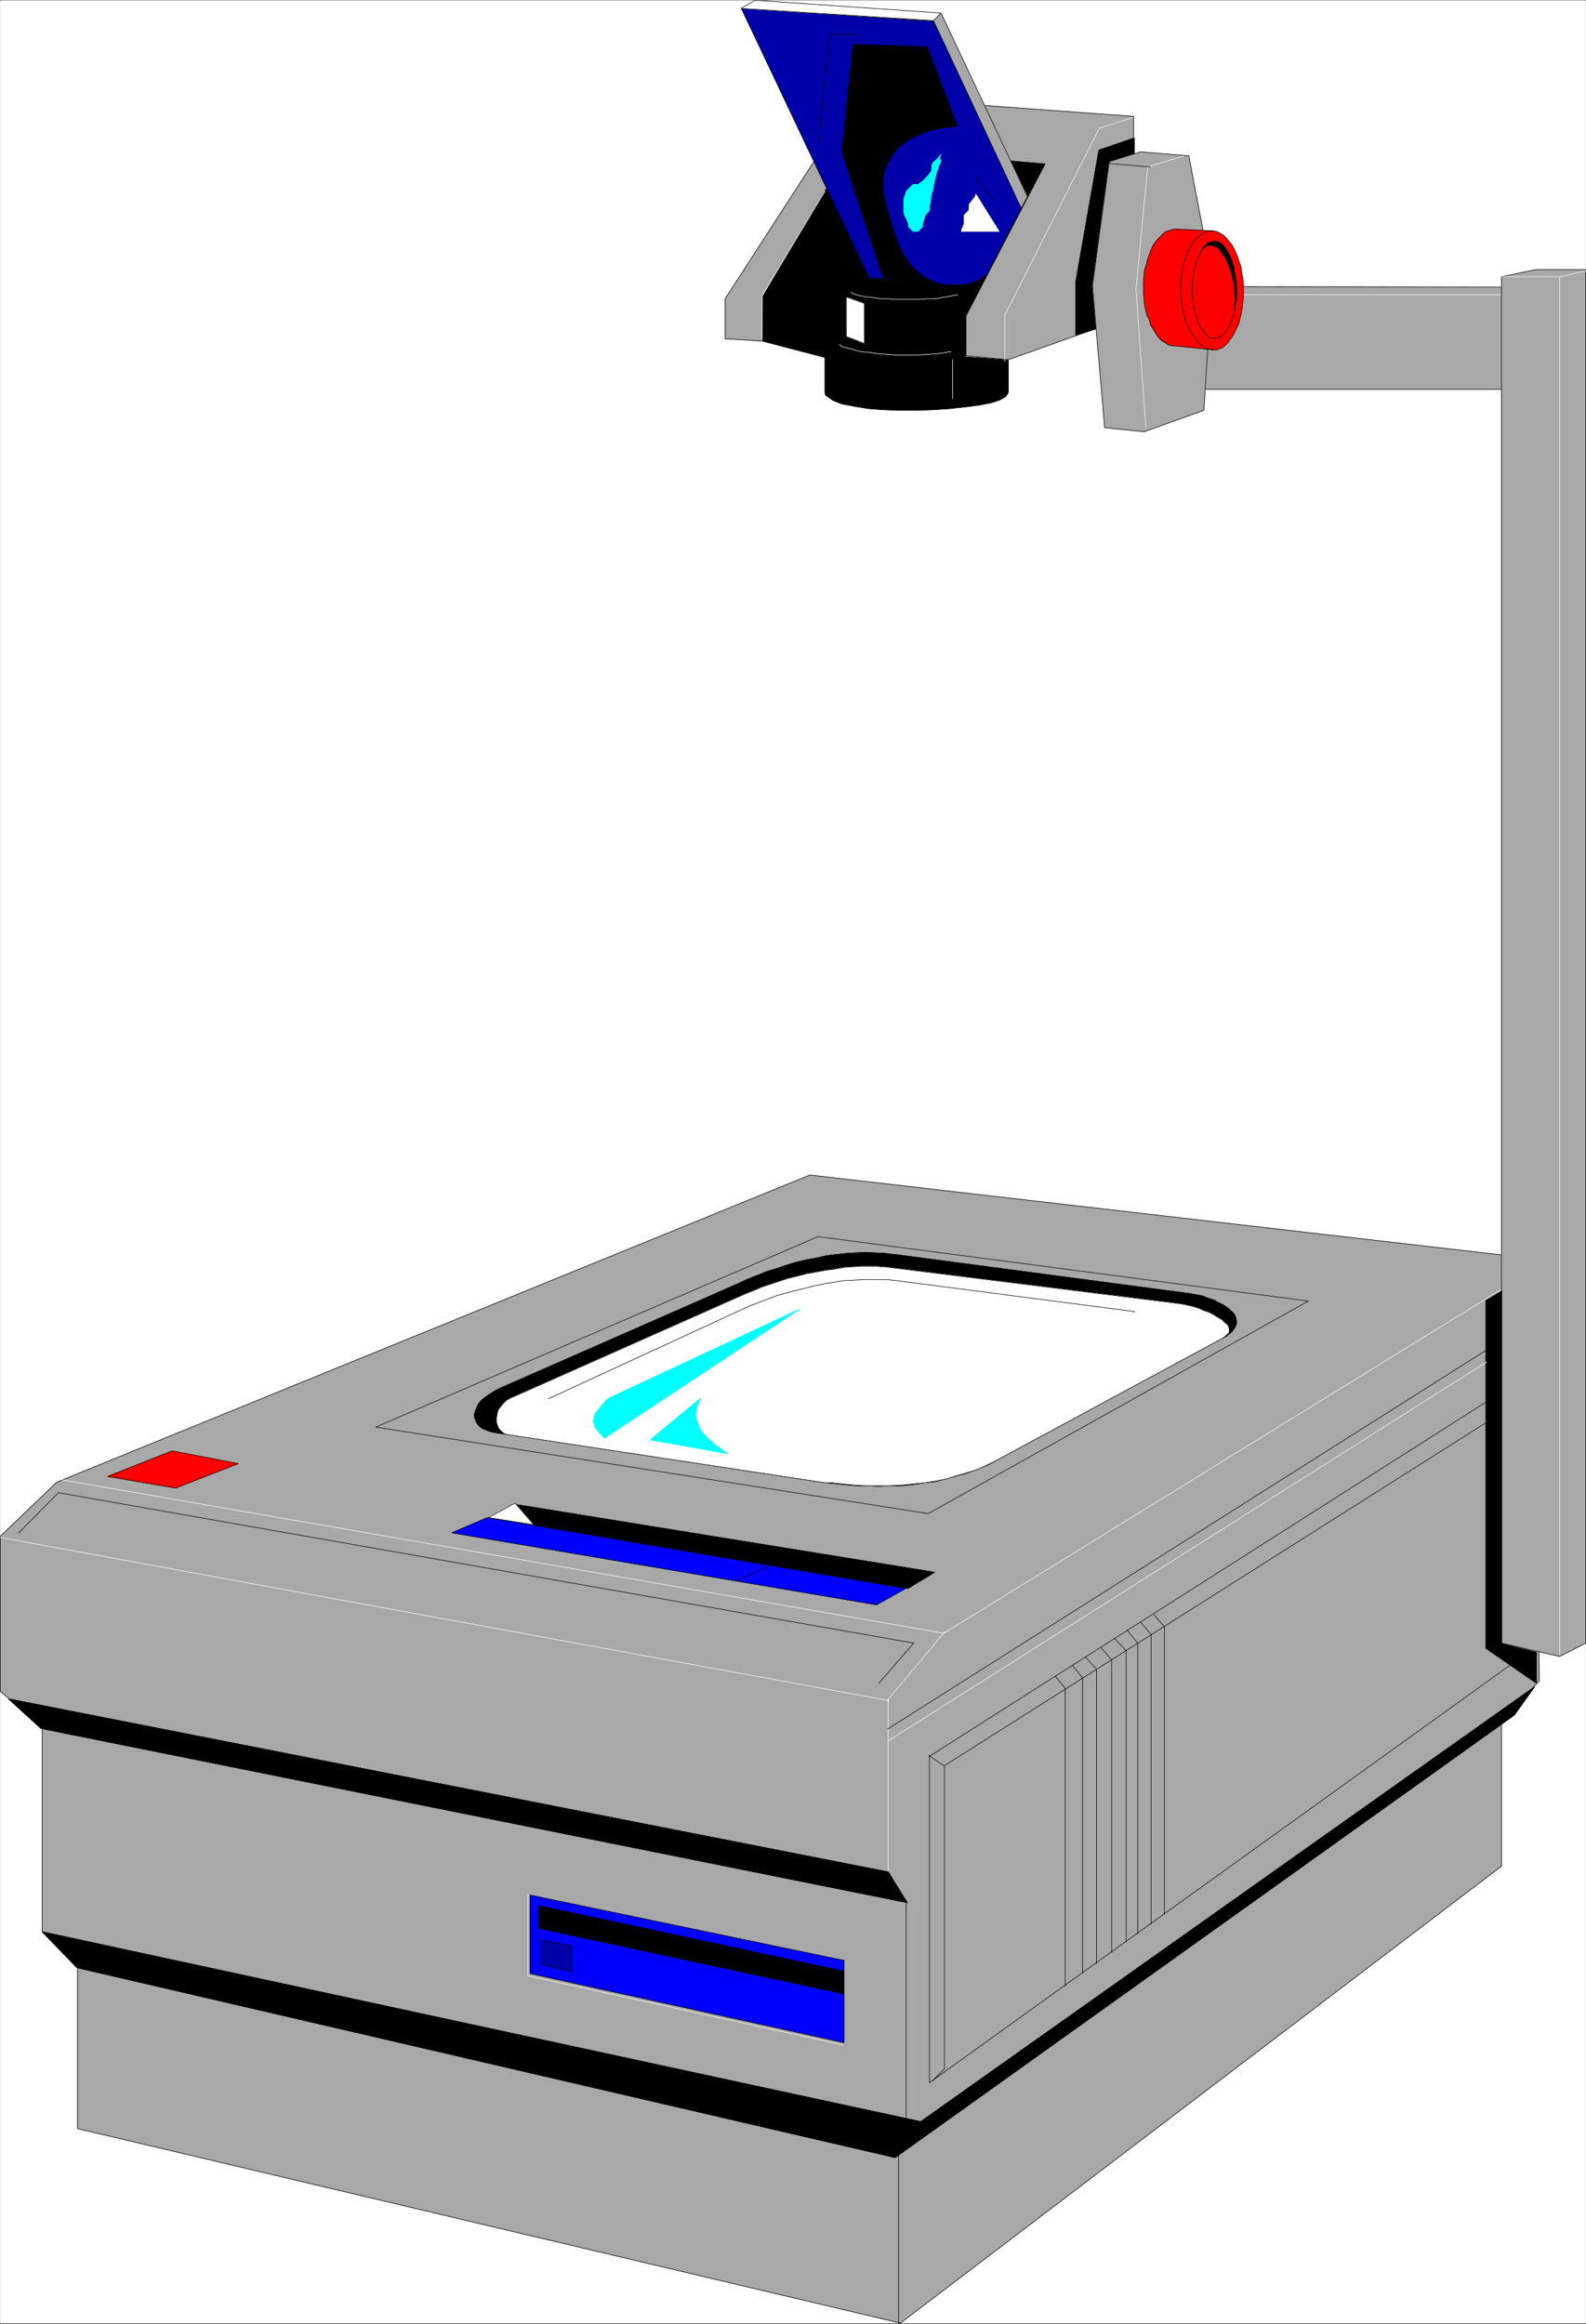 <svg width="2725.881" height="3992.805" viewBox="0 0 2044.41 2994.604" xmlns="http://www.w3.org/2000/svg"><rect x="0" y="0" width="2044.41" height="2994.604" fill="#333333" stroke="none"/><defs><clipPath id="a"><path d="M0 0h2043.621v2992.184H0Zm0 0"/></clipPath><clipPath id="b"><path d="M0 1512h2016v1480.184H0Zm0 0"/></clipPath><clipPath id="c"><path d="M0 1512h2017v1480.184H0Zm0 0"/></clipPath></defs><path style="fill:#fff;fill-opacity:1;fill-rule:nonzero;stroke:none" d="M0 2992.184h2043.621V-.961H0Zm0 0" transform="translate(.425 1.325)"/><g clip-path="url(#a)" transform="translate(.425 1.325)"><path style="fill:#fff;fill-opacity:1;fill-rule:evenodd;stroke:#fff;stroke-width:.14;stroke-linecap:square;stroke-linejoin:bevel;stroke-miterlimit:10;stroke-opacity:1" d="M0 .5h392.25V575H0Zm0 0" transform="matrix(5.21 0 0 -5.21 0 2994.79)"/></g><g clip-path="url(#b)" transform="translate(.425 1.325)"><path style="fill:#a8a8a8;fill-opacity:1;fill-rule:evenodd;stroke:none" d="M1043.512 1512.805 72.574 1908.66 0 1978.266v199.804l53.871 45.64v263.364l45.64 45.64v208.817l1060.704 250.653 774.933-588.887v-184.848l48.61-53.87-2.969-285.095 35.168-54.652v-199.75zm0 0"/></g><g clip-path="url(#c)" transform="translate(.425 1.325)"><path style="fill:none;stroke:#a8a8a8;stroke-width:.14;stroke-linecap:square;stroke-linejoin:bevel;stroke-miterlimit:10;stroke-opacity:1" d="M200.29 284.45 13.93 208.47 0 195.11v-38.35L10.34 148V97.45l8.76-8.76V48.61L222.69.5l148.74 113.03v35.48l9.33 10.34-.57 54.72 6.75 10.49v38.34zm0 0" transform="matrix(5.21 0 0 -5.21 0 2994.79)"/></g><path style="fill:none;stroke:#000;stroke-width:.14;stroke-linecap:square;stroke-linejoin:bevel;stroke-miterlimit:10;stroke-opacity:1" d="M200.29 284.45 13.93 208.47 0 195.11v-38.35L10.34 148V97.45l8.76-8.76V48.61L222.69.5l148.74 113.03v35.48l9.33 10.34-.57 54.72 6.75 10.49v38.34zm0 0" transform="matrix(5.21 0 0 -5.21 .425 2996.115)"/><path style="fill:none;stroke:#fff;stroke-width:.14;stroke-linecap:square;stroke-linejoin:bevel;stroke-miterlimit:10;stroke-opacity:1" d="m14.5 209.19 218.95-38.06 149.75 92.35v-.15" transform="matrix(5.21 0 0 -5.21 .425 2996.115)"/><path style="fill:#000;fill-opacity:1;fill-rule:evenodd;stroke:#000;stroke-width:.14;stroke-linecap:square;stroke-linejoin:bevel;stroke-miterlimit:10;stroke-opacity:1" d="m2.01 154.9 217.66-42.8 4.74-7.62-214.36 43.09Zm0 0" transform="matrix(5.21 0 0 -5.21 .425 2996.115)"/><path style="fill:none;stroke:#000;stroke-width:.14;stroke-linecap:square;stroke-linejoin:bevel;stroke-miterlimit:10;stroke-opacity:1" d="m2.01 154.9 217.66-42.8 4.74-7.62-214.36 43.09Zm0 0" transform="matrix(5.21 0 0 -5.21 .425 2996.115)"/><path style="fill:#000;fill-opacity:1;fill-rule:evenodd;stroke:#000;stroke-width:.14;stroke-linecap:square;stroke-linejoin:bevel;stroke-miterlimit:10;stroke-opacity:1" d="m227.71 50.34 151.91 107.57-5.03-7.03-153.2-109.45L18.95 88.4l-8.61 8.9Zm0 0" transform="matrix(5.21 0 0 -5.21 .425 2996.115)"/><path style="fill:none;stroke:#000;stroke-width:.14;stroke-linecap:square;stroke-linejoin:bevel;stroke-miterlimit:10;stroke-opacity:1" d="m227.71 50.34 151.91 107.57-5.03-7.03-153.2-109.45L18.95 88.4l-8.61 8.9Zm0 0" transform="matrix(5.21 0 0 -5.21 .425 2996.115)"/><path style="fill:none;stroke:#fff;stroke-width:.14;stroke-linecap:square;stroke-linejoin:bevel;stroke-miterlimit:10;stroke-opacity:1" d="M219.67 154.9v-42.52" transform="matrix(5.21 0 0 -5.21 .425 2996.115)"/><path style="fill:none;stroke:#000;stroke-width:.14;stroke-linecap:square;stroke-linejoin:bevel;stroke-miterlimit:10;stroke-opacity:1" d="M224.12 105.06V49.91m-1.86-8.05V.36" transform="matrix(5.21 0 0 -5.21 .425 2996.115)"/><path style="fill:#a8a8a8;fill-opacity:1;fill-rule:evenodd;stroke:#a8a8a8;stroke-width:.14;stroke-linecap:square;stroke-linejoin:bevel;stroke-miterlimit:10;stroke-opacity:1" d="M294.76 504.19v-25.42h87.58v25.28zm0 0" transform="matrix(5.21 0 0 -5.21 .425 2996.115)"/><path style="fill:none;stroke:#000;stroke-width:.14;stroke-linecap:square;stroke-linejoin:bevel;stroke-miterlimit:10;stroke-opacity:1" d="M294.76 504.19v-25.42h87.58v25.28zm0 0" transform="matrix(5.21 0 0 -5.21 .425 2996.115)"/><path style="fill:none;stroke:#fff;stroke-width:.14;stroke-linecap:square;stroke-linejoin:bevel;stroke-miterlimit:10;stroke-opacity:1" d="M374.45 502.18h-74.81v-.14" transform="matrix(5.21 0 0 -5.21 .425 2996.115)"/><path style="fill:#a8a8a8;fill-opacity:1;fill-rule:evenodd;stroke:#a8a8a8;stroke-width:.14;stroke-linecap:square;stroke-linejoin:bevel;stroke-miterlimit:10;stroke-opacity:1" d="m188.95 490.69-9.62.58v9.91l32.44 50.12 68.63-5.02v-49.12l-31.01-11.06-10.48 1v9.77l19.53 37.63-47.96 4.16-21.68-37.34zm0 0" transform="matrix(5.21 0 0 -5.21 .425 2996.115)"/><path style="fill:none;stroke:#000;stroke-width:.14;stroke-linecap:square;stroke-linejoin:bevel;stroke-miterlimit:10;stroke-opacity:1" d="m188.95 490.69-9.62.58v9.91l32.44 50.12 68.63-5.02v-49.12l-31.01-11.06-10.48 1v9.77l19.53 37.63-47.96 4.16-21.68-37.34zm0 0" transform="matrix(5.21 0 0 -5.21 .425 2996.115)"/><path style="fill:#000;fill-opacity:1;fill-rule:evenodd;stroke:#000;stroke-width:.14;stroke-linecap:square;stroke-linejoin:bevel;stroke-miterlimit:10;stroke-opacity:1" d="m210.48 538.66-21.82-36.91v-11.06l15.36-4.02v-8.62l.15-.71 1.86-1.3 2.16-.86 3.01-.57 3.45-.58 3.73-.29 4.16-.14h4.17l4.16.14 4.16.29 3.88.43 3.3.43 3.02.58 2.15.72 1.44.86.57 1v7.9l-10.48.86v10.35l19.53 37.34zm0 0" transform="matrix(5.21 0 0 -5.21 .425 2996.115)"/><path style="fill:none;stroke:#000;stroke-width:.14;stroke-linecap:square;stroke-linejoin:bevel;stroke-miterlimit:10;stroke-opacity:1" d="m210.48 538.66-21.82-36.91v-11.06l15.36-4.02v-8.62l.15-.71 1.86-1.3 2.16-.86 3.01-.57 3.45-.58 3.73-.29 4.16-.14h4.17l4.16.14 4.16.29 3.88.43 3.3.43 3.02.58 2.15.72 1.44.86.57 1v7.9l-10.48.86v10.35l19.53 37.34zm0 0" transform="matrix(5.21 0 0 -5.21 .425 2996.115)"/><path style="fill:#a8a8a8;fill-opacity:1;fill-rule:evenodd;stroke:#a8a8a8;stroke-width:.14;stroke-linecap:square;stroke-linejoin:bevel;stroke-miterlimit:10;stroke-opacity:1" d="m252.55 523.58-21.68 46.39 1.87 1.87 21.39-45.39zm0 0" transform="matrix(5.21 0 0 -5.21 .425 2996.115)"/><path style="fill:none;stroke:#000;stroke-width:.14;stroke-linecap:square;stroke-linejoin:bevel;stroke-miterlimit:10;stroke-opacity:1" d="m252.55 523.58-21.68 46.39 1.87 1.87 21.39-45.39zm0 0" transform="matrix(5.21 0 0 -5.21 .425 2996.115)"/><path style="fill:#0000a8;fill-opacity:1;fill-rule:evenodd;stroke:#0000a8;stroke-width:.14;stroke-linecap:square;stroke-linejoin:bevel;stroke-miterlimit:10;stroke-opacity:1" d="m230.87 569.83-47.52 3.16 31.58-66.64 17.52-1.44.43-.14 1.29-.15h4.02l.72.15.72.14.72.29.57.14.72.29.57.29.72.43.58.43.57.43 8.47 16.37zm0 0" transform="matrix(5.21 0 0 -5.21 .425 2996.115)"/><path style="fill:none;stroke:#000;stroke-width:.14;stroke-linecap:square;stroke-linejoin:bevel;stroke-miterlimit:10;stroke-opacity:1" d="m230.87 569.83-47.52 3.16 31.58-66.64 17.52-1.44.43-.14 1.29-.15h4.02l.72.15.72.14.72.29.57.14.72.29.57.29.72.43.58.43.57.43 8.47 16.37zm0 0" transform="matrix(5.21 0 0 -5.21 .425 2996.115)"/><path style="fill:#fff;fill-opacity:1;fill-rule:evenodd;stroke:#fff;stroke-width:.14;stroke-linecap:square;stroke-linejoin:bevel;stroke-miterlimit:10;stroke-opacity:1" d="M232.74 571.84 186.79 575l-3.59-2.01 47.67-3.02zm0 0" transform="matrix(5.21 0 0 -5.21 .425 2996.115)"/><path style="fill:none;stroke:#000;stroke-width:.14;stroke-linecap:square;stroke-linejoin:bevel;stroke-miterlimit:10;stroke-opacity:1" d="M232.74 571.84 186.79 575l-3.59-2.01 47.67-3.02zm0 0" transform="matrix(5.21 0 0 -5.21 .425 2996.115)"/><path style="fill:#fff;fill-opacity:1;fill-rule:evenodd;stroke:#fff;stroke-width:.14;stroke-linecap:square;stroke-linejoin:bevel;stroke-miterlimit:10;stroke-opacity:1" d="M209.33 491.84v9.77l4.45-1.58v-9.91zm0 0" transform="matrix(5.21 0 0 -5.21 .425 2996.115)"/><path style="fill:none;stroke:#000;stroke-width:.14;stroke-linecap:square;stroke-linejoin:bevel;stroke-miterlimit:10;stroke-opacity:1" d="M209.33 491.84v9.77l4.45-1.58v-9.91zm0 0" transform="matrix(5.21 0 0 -5.21 .425 2996.115)"/><path style="fill:none;stroke:#fff;stroke-width:.14;stroke-linecap:square;stroke-linejoin:bevel;stroke-miterlimit:10;stroke-opacity:1" d="m210.48 502.76.43-.29.43-.14.43-.15.44-.14.71-.15.72-.14.72-.14h.72l.86-.15 1-.14.86-.14h1.87l1.01-.15H228l1 .15h2.01l1.01.14.86.14.86.15.86.14.72.14.72.15.72.14v-.14" transform="matrix(5.21 0 0 -5.21 .425 2996.115)"/><path style="fill:none;stroke:#000;stroke-width:.14;stroke-linecap:square;stroke-linejoin:bevel;stroke-miterlimit:10;stroke-opacity:1" d="m208.19 536.94 2.87 28.29v-.14" transform="matrix(5.21 0 0 -5.21 .425 2996.115)"/><path style="fill:none;stroke:#000;stroke-width:.14;stroke-linecap:square;stroke-linejoin:bevel;stroke-miterlimit:10;stroke-opacity:1" d="m202.44 540.39 2.73 26.14h6.46v-.15" transform="matrix(5.21 0 0 -5.21 .425 2996.115)"/><path style="fill:#0ff;fill-opacity:1;fill-rule:evenodd;stroke:#0ff;stroke-width:.14;stroke-linecap:square;stroke-linejoin:bevel;stroke-miterlimit:10;stroke-opacity:1" d="m232.74 536.94-.43-.58-.58-.71-.72-.58-.43-.57-.14-.43v-1.15l-.57-.86-.44-.58-.57-.57-.57-.58-.58-.43-.57-.43h-1.29l-1.73-1.72-.14-.72-.29-.58-.14-.57v-3.3l.14-.72.43-.72.58-1.44v-.71l1.15-1.15h1.14l1.15 1.15v.71l.15.58.28.72.15.72 1.15 1.29v1.15l.14.57.14.86.15.86.14.87.29.86.14.86.14 1.01.29.86.14.86.58 1.72.14.58.29.57.29.58-.29.57v.57zm0 0" transform="matrix(5.21 0 0 -5.21 .425 2996.115)"/><path style="fill:none;stroke:#0ff;stroke-width:.14;stroke-linecap:square;stroke-linejoin:bevel;stroke-miterlimit:10;stroke-opacity:1" d="m232.74 536.94-.43-.58-.58-.71-.72-.58-.43-.57-.14-.43v-1.15l-.57-.86-.44-.58-.57-.57-.57-.58-.58-.43-.57-.43h-1.29l-1.73-1.72-.14-.72-.29-.58-.14-.57v-3.3l.14-.72.43-.72.58-1.44v-.71l1.15-1.15h1.14l1.15 1.15v.71l.15.58.28.72.15.72 1.15 1.29v1.15l.14.57.14.86.15.86.14.87.29.86.14.86.14 1.01.29.86.14.86.58 1.72.14.58.29.57.29.58-.29.57v.57zm0 0" transform="matrix(5.21 0 0 -5.21 .425 2996.115)"/><path style="fill:#fff;fill-opacity:1;fill-rule:evenodd;stroke:#fff;stroke-width:.14;stroke-linecap:square;stroke-linejoin:bevel;stroke-miterlimit:10;stroke-opacity:1" d="m241.35 527.03-.14-.58-.43-.57-.43-.57-.58-.72-.14-1.58-1.15-1.15v-2.16l-.29-.71-.28-.58-.15-.57h9.33zm0 0" transform="matrix(5.21 0 0 -5.21 .425 2996.115)"/><path style="fill:none;stroke:#fff;stroke-width:.14;stroke-linecap:square;stroke-linejoin:bevel;stroke-miterlimit:10;stroke-opacity:1" d="m241.35 527.03-.14-.58-.43-.57-.43-.57-.58-.72-.14-1.58-1.15-1.15v-2.16l-.29-.71-.28-.58-.15-.57h9.33zm0 0" transform="matrix(5.21 0 0 -5.21 .425 2996.115)"/><path style="fill:none;stroke:#000;stroke-width:.14;stroke-linecap:square;stroke-linejoin:bevel;stroke-miterlimit:10;stroke-opacity:1" d="m241.35 531.19 4.6-5.88v-.15" transform="matrix(5.21 0 0 -5.21 .425 2996.115)"/><path style="fill:#000;fill-opacity:1;fill-rule:evenodd;stroke:#000;stroke-width:.14;stroke-linecap:square;stroke-linejoin:bevel;stroke-miterlimit:10;stroke-opacity:1" d="m211.06 564.08 18.23-.57 7.47-19.68-1.44-.14-1.29-.14-2.59-.43-2.29-.58-2.01-.86-1.87-.86-1.58-1.01-1.43-1.15-1.15-1.29-.86-1.29-.72-1.44-.58-1.29-.43-1.58-.14-1.58v-1.58l.29-1.72.28-1.58.15-.87.28-.86.44-1.58.43-1.72.57-1.87.57-1.58.58-1.72.72-1.58.86-1.58 1-1.44 1.01-1.43 1.29-1.15 1.29-1.15 1.58-.86 1.72-.72 2.01-.72 2.3-.29-17.37 2.16-10.19 31.16zm0 0" transform="matrix(5.21 0 0 -5.21 .425 2996.115)"/><path style="fill:none;stroke:#000;stroke-width:.14;stroke-linecap:square;stroke-linejoin:bevel;stroke-miterlimit:10;stroke-opacity:1" d="m211.06 564.08 18.23-.57 7.47-19.68-1.44-.14-1.29-.14-2.59-.43-2.29-.58-2.01-.86-1.87-.86-1.58-1.01-1.43-1.15-1.15-1.29-.86-1.29-.72-1.44-.58-1.29-.43-1.58-.14-1.58v-1.58l.29-1.72.28-1.58.15-.87.28-.86.44-1.58.43-1.72.57-1.87.57-1.58.58-1.72.72-1.58.86-1.58 1-1.44 1.01-1.43 1.29-1.15 1.29-1.15 1.58-.86 1.72-.72 2.01-.72 2.3-.29-17.37 2.16-10.19 31.16zm0 0" transform="matrix(5.21 0 0 -5.21 .425 2996.115)"/><path style="fill:none;stroke:#fff;stroke-width:.14;stroke-linecap:square;stroke-linejoin:bevel;stroke-miterlimit:10;stroke-opacity:1" d="m280.12 545.99-8.19-2.59-23.4-46.24v-11.49m-12.92.43v-9.63m-47.24 15.08.15 10.49 15.5 25.71v-.15m3.59-37.77.86-.57.58-.15.43-.14.72-.14.71-.15.72-.29.58-.14.86-.14.86-.15h.86l.86-.14.86-.14 1.01-.15h1l.86-.14h1.01l1-.14h6.18l1 .14h1.01l1 .14h.86l1.01.15 1 .14.87.14.86.15v-.15" transform="matrix(5.21 0 0 -5.21 .425 2996.115)"/><path style="fill:#000;fill-opacity:1;fill-rule:evenodd;stroke:#000;stroke-width:.14;stroke-linecap:square;stroke-linejoin:bevel;stroke-miterlimit:10;stroke-opacity:1" d="M266.05 492.13v13.07l5.74 32.74 8.76 3.02v-44.24zm0 0" transform="matrix(5.21 0 0 -5.21 .425 2996.115)"/><path style="fill:none;stroke:#000;stroke-width:.14;stroke-linecap:square;stroke-linejoin:bevel;stroke-miterlimit:10;stroke-opacity:1" d="M266.05 492.13v13.07l5.74 32.74 8.76 3.02v-44.24zm0 0" transform="matrix(5.21 0 0 -5.21 .425 2996.115)"/><path style="fill:#a8a8a8;fill-opacity:1;fill-rule:evenodd;stroke:#a8a8a8;stroke-width:.14;stroke-linecap:square;stroke-linejoin:bevel;stroke-miterlimit:10;stroke-opacity:1" d="m274.37 535.07-4.16-30.73 3.02-35.05 9.76-1 14.79 5.31 2.01 32.89-5.75 30.02-11.91 1zm0 0" transform="matrix(5.21 0 0 -5.21 .425 2996.115)"/><path style="fill:none;stroke:#000;stroke-width:.14;stroke-linecap:square;stroke-linejoin:bevel;stroke-miterlimit:10;stroke-opacity:1" d="m274.37 535.07-4.16-30.73 3.02-35.05 9.76-1 14.79 5.31 2.01 32.89-5.75 30.02-11.91 1zm0 0" transform="matrix(5.21 0 0 -5.21 .425 2996.115)"/><path style="fill:none;stroke:#fff;stroke-width:.14;stroke-linecap:square;stroke-linejoin:bevel;stroke-miterlimit:10;stroke-opacity:1" d="m283.42 469.29-2.44 34.18 2.87 30.31 8.9 2.73v-.15" transform="matrix(5.21 0 0 -5.21 .425 2996.115)"/><path style="fill:none;stroke:#000;stroke-width:.14;stroke-linecap:square;stroke-linejoin:bevel;stroke-miterlimit:10;stroke-opacity:1" d="m284.42 533.78-10.05.86v-.14" transform="matrix(5.21 0 0 -5.21 .425 2996.115)"/><path style="fill:red;fill-opacity:1;fill-rule:evenodd;stroke:red;stroke-width:.14;stroke-linecap:square;stroke-linejoin:bevel;stroke-miterlimit:10;stroke-opacity:1" d="m300.22 488.54-9.77 1h-.43l-1.14.29-.58.43-.72.43-.71.58-.58.71-.57.87-.58 1-.57.86-.29 1.3-.57 1-.29 1.29-.29 1.3-.14 1.43-.15 1.44v3.02l.15 1.58.14 1.29.43 1.29.29 1.29.43 1.15.43 1.15.43 1.01.58.86.71.86.58.57.72.72.71.58.72.14.72.29.86.14 8.9-.43h.43l1.15-.29.72-.43.72-.43.72-.72.57-.71.72-.87.57-1 .43-1.01.43-1 .44-1.29.43-1.3.14-1.43.29-1.3.14-1.43v-3.02l-.14-1.43-.15-1.44-.28-1.44-.29-1.29-.29-1.15-.57-1.15-.43-1-.58-1.01-.57-.72-.58-.86-.57-.57-.72-.58-.72-.28-.71-.29zm0 0" transform="matrix(5.21 0 0 -5.21 .425 2996.115)"/><path style="fill:none;stroke:#000;stroke-width:.14;stroke-linecap:square;stroke-linejoin:bevel;stroke-miterlimit:10;stroke-opacity:1" d="m300.22 488.54-9.77 1h-.43l-1.14.29-.58.43-.72.43-.71.58-.58.71-.57.87-.58 1-.57.86-.29 1.3-.57 1-.29 1.29-.29 1.3-.14 1.43-.15 1.44v3.02l.15 1.58.14 1.29.43 1.29.29 1.29.43 1.15.43 1.15.43 1.01.58.86.71.86.58.57.72.72.71.58.72.14.72.29.86.14 8.9-.43h.43l1.15-.29.72-.43.72-.43.72-.72.57-.71.72-.87.57-1 .43-1.01.43-1 .44-1.29.43-1.3.14-1.43.29-1.3.14-1.43v-3.02l-.14-1.43-.15-1.44-.28-1.44-.29-1.29-.29-1.15-.57-1.15-.43-1-.58-1.01-.57-.72-.58-.86-.57-.57-.72-.58-.72-.28-.71-.29zm0 0" transform="matrix(5.21 0 0 -5.21 .425 2996.115)"/><path style="fill:none;stroke:#000;stroke-width:.14;stroke-linecap:square;stroke-linejoin:bevel;stroke-miterlimit:10;stroke-opacity:1" d="M300.22 488.54h-.43l-1.15.29-.72.28-.72.58-.72.57-.71.86-.58.86-.57.87-.58 1.15-.57 1.14-.43 1.3-.29 1.29-.29 1.29-.28 1.44-.15 1.58v2.87l.15 1.58.14 1.29.29 1.44.29 1.15.43 1.15.43 1.15.57 1.15.58.86.57.86.57.72.72.57.72.43.72.43.72.15.71.14v-.14" transform="matrix(5.21 0 0 -5.21 .425 2996.115)"/><path style="fill:none;stroke:#000;stroke-width:.14;stroke-linecap:square;stroke-linejoin:bevel;stroke-miterlimit:10;stroke-opacity:1" d="m300.36 515.25 1.01-.14 1.14-.72.87-1.15.43-.72.43-.71.28-.87.29-1 .43-1.01v-1l.29-1.15.14-1.15.15-1.29v-2.45l-.15-1.14-.14-1.15-.14-1.15-.15-1.01-.28-1-.44-.86-.28-.87-.43-.71-.43-.58-.43-.72-.87-.72-1.14-.57h-1.01l-.57.14-1.15.87-.72 1-.57.72-.29.86-.43.72-.29 1-.29 1.01-.28 1.01-.15 1-.14 1.29-.14 1.15v2.44l.14 1.3.14 1.15.15 1.14.28 1.01.29 1.01.29.86.43.86.29.72.43.71.43.58 1 .86 1.01.43zm0 0" transform="matrix(5.21 0 0 -5.21 .425 2996.115)"/><path style="fill:#000;fill-opacity:1;fill-rule:evenodd;stroke:#000;stroke-width:.14;stroke-linecap:square;stroke-linejoin:bevel;stroke-miterlimit:10;stroke-opacity:1" d="m297.2 513.1.58.72.57.43.72.14h.86l.72-.29.86-.57.72-1.01.72-1 .43-.72.28-.86.29-.58.29-.86.28-.86.29-.86.15-.86.28-.87v-1l.15-.86v-.86l.14-.87v-.86l-.14-.86v-.86l-.15-.72v.43l.29 1.29.29 1.01v4.31l-.29 1.15-.14 1-.15 1.15-.28 1.01-.29 1-.43 1.01-.43.86-.58 1-.43.72-.72.72-.71.43-.72.15h-.72l-.86-.29-.72-.43-.57-.72zm0 0" transform="matrix(5.21 0 0 -5.21 .425 2996.115)"/><path style="fill:none;stroke:#000;stroke-width:.14;stroke-linecap:square;stroke-linejoin:bevel;stroke-miterlimit:10;stroke-opacity:1" d="m297.2 513.1.58.72.57.43.72.14h.86l.72-.29.86-.57.72-1.01.72-1 .43-.72.28-.86.29-.58.29-.86.28-.86.29-.86.15-.86.28-.87v-1l.15-.86v-.86l.14-.87v-.86l-.14-.86v-.86l-.15-.72v.43l.29 1.29.29 1.01v4.31l-.29 1.15-.14 1-.15 1.15-.28 1.01-.29 1-.43 1.01-.43.86-.58 1-.43.72-.72.72-.71.43-.72.15h-.72l-.86-.29-.72-.43-.57-.72zm0 0" transform="matrix(5.21 0 0 -5.21 .425 2996.115)"/><path style="fill:#a8a8a8;fill-opacity:1;fill-rule:evenodd;stroke:#a8a8a8;stroke-width:.14;stroke-linecap:square;stroke-linejoin:bevel;stroke-miterlimit:10;stroke-opacity:1" d="m371.43 506.63 8.33 1.73h12.49V168.68l-6.46-3.3-14.36 3.3zm0 0" transform="matrix(5.21 0 0 -5.21 .425 2996.115)"/><path style="fill:none;stroke:#000;stroke-width:.14;stroke-linecap:square;stroke-linejoin:bevel;stroke-miterlimit:10;stroke-opacity:1" d="m371.43 506.63 8.33 1.73h12.49V168.68l-6.46-3.3-14.36 3.3zm0 0" transform="matrix(5.21 0 0 -5.21 .425 2996.115)"/><path style="fill:none;stroke:#fff;stroke-width:.14;stroke-linecap:square;stroke-linejoin:bevel;stroke-miterlimit:10;stroke-opacity:1" d="M371.58 506.63h14.5l6.17 1.44v-.14m-6.46-342.12v340.82-.14" transform="matrix(5.21 0 0 -5.21 .425 2996.115)"/><path style="fill:#000;fill-opacity:1;fill-rule:evenodd;stroke:#000;stroke-width:.14;stroke-linecap:square;stroke-linejoin:bevel;stroke-miterlimit:10;stroke-opacity:1" d="m371.43 255.72-3.88-2.3v-86.03l12.5-8.62v7.62l-8.62 2.15zm0 0" transform="matrix(5.21 0 0 -5.21 .425 2996.115)"/><path style="fill:none;stroke:#000;stroke-width:.14;stroke-linecap:square;stroke-linejoin:bevel;stroke-miterlimit:10;stroke-opacity:1" d="m371.43 255.72-3.88-2.3v-86.03l12.5-8.62v7.62l-8.62 2.15zm-169.13 13.5L92.89 222.11l136.69-21.4 94.04 52.57zm0 0" transform="matrix(5.21 0 0 -5.21 .425 2996.115)"/><path style="fill:#000;fill-opacity:1;fill-rule:evenodd;stroke:#000;stroke-width:.14;stroke-linecap:square;stroke-linejoin:bevel;stroke-miterlimit:10;stroke-opacity:1" d="m127.35 203.01 4.31-5.03 92.89-15.79 6.61 4.02zm0 0" transform="matrix(5.21 0 0 -5.21 .425 2996.115)"/><path style="fill:none;stroke:#000;stroke-width:.14;stroke-linecap:square;stroke-linejoin:bevel;stroke-miterlimit:10;stroke-opacity:1" d="m127.35 203.01 4.31-5.03 92.89-15.79 6.61 4.02zm0 0" transform="matrix(5.21 0 0 -5.21 .425 2996.115)"/><path style="fill:#fff;fill-opacity:1;fill-rule:evenodd;stroke:#fff;stroke-width:.14;stroke-linecap:square;stroke-linejoin:bevel;stroke-miterlimit:10;stroke-opacity:1" d="m131.95 197.98-11.2 1.73 6.6 3.59zm0 0" transform="matrix(5.21 0 0 -5.21 .425 2996.115)"/><path style="fill:none;stroke:#000;stroke-width:.14;stroke-linecap:square;stroke-linejoin:bevel;stroke-miterlimit:10;stroke-opacity:1" d="m131.95 197.98-11.2 1.73 6.6 3.59zm0 0" transform="matrix(5.21 0 0 -5.21 .425 2996.115)"/><path style="fill:#00f;fill-opacity:1;fill-rule:evenodd;stroke:#00f;stroke-width:.14;stroke-linecap:square;stroke-linejoin:bevel;stroke-miterlimit:10;stroke-opacity:1" d="m120.46 199.71-8.76-3.74 105.1-17.81 7.18 4.03zm0 0" transform="matrix(5.21 0 0 -5.21 .425 2996.115)"/><path style="fill:none;stroke:#000;stroke-width:.14;stroke-linecap:square;stroke-linejoin:bevel;stroke-miterlimit:10;stroke-opacity:1" d="m120.46 199.71-8.76-3.74 105.1-17.81 7.18 4.03zm0 0" transform="matrix(5.21 0 0 -5.21 .425 2996.115)"/><path style="fill:red;fill-opacity:1;fill-rule:evenodd;stroke:red;stroke-width:.14;stroke-linecap:square;stroke-linejoin:bevel;stroke-miterlimit:10;stroke-opacity:1" d="m26.56 209.91 15.94 6.31 16.37-3.15-15.51-6.04Zm0 0" transform="matrix(5.21 0 0 -5.21 .425 2996.115)"/><path style="fill:none;stroke:#000;stroke-width:.14;stroke-linecap:square;stroke-linejoin:bevel;stroke-miterlimit:10;stroke-opacity:1" d="m26.56 209.91 15.94 6.31 16.37-3.15-15.51-6.04Zm163.82-22.12-8.18-3.59v-.15" transform="matrix(5.21 0 0 -5.21 .425 2996.115)"/><path style="fill:none;stroke:#fff;stroke-width:.14;stroke-linecap:square;stroke-linejoin:bevel;stroke-miterlimit:10;stroke-opacity:1" d="m0 194.82 219.82-40.35v-.15m-.29.29 14.21 16.95v-.15" transform="matrix(5.21 0 0 -5.21 .425 2996.115)"/><path style="fill:none;stroke:#000;stroke-width:.14;stroke-linecap:square;stroke-linejoin:bevel;stroke-miterlimit:10;stroke-opacity:1" d="m217.37 158.77 8.62 9.91-211.63 37.2-9.77-9.91v-.14m214.94-48.4 148.46 93.93v-.14" transform="matrix(5.21 0 0 -5.21 .425 2996.115)"/><path style="fill:none;stroke:#fff;stroke-width:.14;stroke-linecap:square;stroke-linejoin:bevel;stroke-miterlimit:10;stroke-opacity:1" d="M219.53 144.41 367.7 238.2v-.14" transform="matrix(5.21 0 0 -5.21 .425 2996.115)"/><path style="fill:none;stroke:#000;stroke-width:.14;stroke-linecap:square;stroke-linejoin:bevel;stroke-miterlimit:10;stroke-opacity:1" d="m261.02 160.5 2.44-3.02V83.8m-33.59 57.02 3.73-2.58V63.41l-2.87-2.87v-.15m34.6 102.69 2.44-3.01V86.96m.72 78.28 2.73-3.02V89.4m1.14 78.14 2.59-3.02V92.13m.72 77.7 2.87-3.01v-72.1m.28 77.12 2.59-3.16V96.73m.72 77.13 2.58-3.02V99.17m.72 76.55 2.58-3.01v-71.1" transform="matrix(5.21 0 0 -5.21 .425 2996.115)"/><path style="fill:none;stroke:#000;stroke-width:.14;stroke-linecap:square;stroke-linejoin:bevel;stroke-miterlimit:10;stroke-opacity:1" d="m229.87 140.68 138.83 88.33v-.15m-135.1-90.48 134.53 85.17v-.14" transform="matrix(5.21 0 0 -5.21 .425 2996.115)"/><path style="fill:none;stroke:#000;stroke-width:.14;stroke-linecap:square;stroke-linejoin:bevel;stroke-miterlimit:10;stroke-opacity:1" d="M229.87 140.97V59.96l143.86 103.41v-.14" transform="matrix(5.21 0 0 -5.21 .425 2996.115)"/><path style="fill:#00f;fill-opacity:1;fill-rule:evenodd;stroke:#00f;stroke-width:.14;stroke-linecap:square;stroke-linejoin:bevel;stroke-miterlimit:10;stroke-opacity:1" d="M208.76 90.27v-20.4l-77.67 17.09v19.39l77.24-16.08zm0 0" transform="matrix(5.21 0 0 -5.21 .425 2996.115)"/><path style="fill:none;stroke:#000;stroke-width:.14;stroke-linecap:square;stroke-linejoin:bevel;stroke-miterlimit:10;stroke-opacity:1" d="M208.76 90.27v-20.4l-77.67 17.09v19.39l77.24-16.08zm0 0" transform="matrix(5.21 0 0 -5.21 .425 2996.115)"/><path style="fill:#000;fill-opacity:1;fill-rule:evenodd;stroke:#000;stroke-width:.14;stroke-linecap:square;stroke-linejoin:bevel;stroke-miterlimit:10;stroke-opacity:1" d="M133.1 103.77v-5.6l75.52-16.23v5.6zm0 0" transform="matrix(5.21 0 0 -5.21 .425 2996.115)"/><path style="fill:none;stroke:#000;stroke-width:.14;stroke-linecap:square;stroke-linejoin:bevel;stroke-miterlimit:10;stroke-opacity:1" d="M133.1 103.77v-5.6l75.52-16.23v5.6zm0 0" transform="matrix(5.21 0 0 -5.21 .425 2996.115)"/><path style="fill:#0000a8;fill-opacity:1;fill-rule:evenodd;stroke:#0000a8;stroke-width:.14;stroke-linecap:square;stroke-linejoin:bevel;stroke-miterlimit:10;stroke-opacity:1" d="M133.67 95.29v-6.03l7.75-1.87v6.32zm0 0" transform="matrix(5.21 0 0 -5.21 .425 2996.115)"/><path style="fill:none;stroke:#000;stroke-width:.14;stroke-linecap:square;stroke-linejoin:bevel;stroke-miterlimit:10;stroke-opacity:1" d="M133.67 95.29v-6.03l7.75-1.87v6.32zm0 0" transform="matrix(5.21 0 0 -5.21 .425 2996.115)"/><path style="fill:#000;fill-opacity:1;fill-rule:evenodd;stroke:#000;stroke-width:.14;stroke-linecap:square;stroke-linejoin:bevel;stroke-miterlimit:10;stroke-opacity:1" d="m182.2 257.45-58.87-25.86-.57-.28-.72-.44-1.15-.71-1-.72-.87-.72-.71-.86-.43-.86-.29-.72-.29-.86v-.86l.29-.72.29-.72.57-.72.72-.57 1-.43 1.15-.44 1.44-.28 80.4-12.21 1.29-.14 1.44-.15 2.87-.29 2.87-.28h2.73l2.87-.15 2.87.15h2.87l2.88.28 2.72.44 2.73.28 2.73.72 2.58.72 2.73.72 2.59 1 2.44 1.01 2.44 1.29 55.85 30.16.57.29.58.43 1 .86.58.86.43.87v.86l-.15.86-.43.86-.72.72-.86.72-1 .71-1.15.58-1.29.72-1.44.43-1.43.57-1.58.29-1.58.29-72.51 9.62-1.43.14-1.15.15-2.59.14-2.44.14-2.44-.14-2.44-.14-2.58-.29-2.3-.29-2.44-.57-2.44-.43-2.44-.58-2.44-.72-2.45-.86-2.44-.72-2.44-1-2.58-1.01zm0 0" transform="matrix(5.21 0 0 -5.21 .425 2996.115)"/><path style="fill:none;stroke:#000;stroke-width:.14;stroke-linecap:square;stroke-linejoin:bevel;stroke-miterlimit:10;stroke-opacity:1" d="m182.2 257.45-58.87-25.86-.57-.28-.72-.44-1.15-.71-1-.72-.87-.72-.71-.86-.43-.86-.29-.72-.29-.86v-.86l.29-.72.29-.72.57-.72.72-.57 1-.43 1.15-.44 1.44-.28 80.4-12.21 1.29-.14 1.44-.15 2.87-.29 2.87-.28h2.73l2.87-.15 2.87.15h2.87l2.88.28 2.72.44 2.73.28 2.73.72 2.58.72 2.73.72 2.59 1 2.44 1.01 2.44 1.29 55.85 30.16.57.29.58.43 1 .86.58.86.43.87v.86l-.15.86-.43.86-.72.72-.86.72-1 .71-1.15.58-1.29.72-1.44.43-1.43.57-1.58.29-1.58.29-72.51 9.62-1.43.14-1.15.15-2.59.14-2.44.14-2.44-.14-2.44-.14-2.58-.29-2.3-.29-2.44-.57-2.44-.43-2.44-.58-2.44-.72-2.45-.86-2.44-.72-2.44-1-2.58-1.01zm0 0" transform="matrix(5.21 0 0 -5.21 .425 2996.115)"/><path style="fill:#fff;fill-opacity:1;fill-rule:evenodd;stroke:#fff;stroke-width:.14;stroke-linecap:square;stroke-linejoin:bevel;stroke-miterlimit:10;stroke-opacity:1" d="m184.5 255.15-57.58-25.57-.43-.14-1.29-.72-.72-.72-.57-.72-.58-.71-.29-.72-.14-.72-.14-.86v-.72l.14-.72.29-.72.29-.57 1.14-1.01.87-.28 1-.15 76.67-11.63 1.29-.14h1.29l2.73-.29 2.87-.29 2.88-.14h5.74l3.01.14 2.88.29 2.72.29 2.87.43 2.73.57 2.73.86 2.58.72 2.59.86 2.44 1.15 2.3 1.15 55.85 30.16.29.29 1 .86.14.72-.14.57-.29.72-.71.58-.72.71-1.01.58-1.15.72-1.14.57-1.3.43-1.29.58-1.43.43-1.3.28-1.29.29-1.15.15-72.36 9.04h-1.01l-.86.15h-4.02l-2.01-.15-2.15-.14-2.3-.43-2.29-.29-2.3-.43-2.44-.43-2.16-.57-2.44-.58-2.15-.72-2.15-.71-2.16-.72-2.01-.86zm0 0" transform="matrix(5.21 0 0 -5.21 .425 2996.115)"/><path style="fill:none;stroke:#000;stroke-width:.14;stroke-linecap:square;stroke-linejoin:bevel;stroke-miterlimit:10;stroke-opacity:1" d="m184.5 255.15-57.58-25.57-.43-.14-1.29-.72-.72-.72-.57-.72-.58-.71-.29-.72-.14-.72-.14-.86v-.72l.14-.72.29-.72.29-.57 1.14-1.01.87-.28 1-.15 76.67-11.63 1.29-.14h1.29l2.73-.29 2.87-.29 2.88-.14h5.74l3.01.14 2.88.29 2.72.29 2.87.43 2.73.57 2.73.86 2.58.72 2.59.86 2.44 1.15 2.3 1.15 55.85 30.16.29.29 1 .86.14.72-.14.57-.29.72-.71.58-.72.71-1.01.58-1.15.72-1.14.57-1.3.43-1.29.58-1.43.43-1.3.28-1.29.29-1.15.15-72.36 9.04h-1.01l-.86.15h-4.02l-2.01-.15-2.15-.14-2.3-.43-2.29-.29-2.3-.43-2.44-.43-2.16-.57-2.44-.58-2.15-.72-2.15-.71-2.16-.72-2.01-.86zm0 0" transform="matrix(5.21 0 0 -5.21 .425 2996.115)"/><path style="fill:#0ff;fill-opacity:1;fill-rule:evenodd;stroke:#0ff;stroke-width:.14;stroke-linecap:square;stroke-linejoin:bevel;stroke-miterlimit:10;stroke-opacity:1" d="m197.7 251.27-47.09-21.98-.57-.43-1.15-1.29-.72-.86-.57-.72-.43-.57-.29-.72v-.58l-.15-.57.15-.57.29-1.01.86-1.01.86-1 .57-.58zm0 0" transform="matrix(5.21 0 0 -5.21 .425 2996.115)"/><path style="fill:none;stroke:#0ff;stroke-width:.14;stroke-linecap:square;stroke-linejoin:bevel;stroke-miterlimit:10;stroke-opacity:1" d="m197.7 251.27-47.09-21.98-.57-.43-1.15-1.29-.72-.86-.57-.72-.43-.57-.29-.72v-.58l-.15-.57.15-.57.29-1.01.86-1.01.86-1 .57-.58zm0 0" transform="matrix(5.21 0 0 -5.21 .425 2996.115)"/><path style="fill:#0ff;fill-opacity:1;fill-rule:evenodd;stroke:#0ff;stroke-width:.14;stroke-linecap:square;stroke-linejoin:bevel;stroke-miterlimit:10;stroke-opacity:1" d="m173.3 229.29-12.49-10.34 19.38-3.44-.72.28-1.44 1.15-1 .58-.86.86-.86.72-1.58 1.58-.58.86-.43 1-.29.87-.28.86-.15 1 .15 1.01.28 1 .29 1.01zm0 0" transform="matrix(5.21 0 0 -5.21 .425 2996.115)"/><path style="fill:none;stroke:#0ff;stroke-width:.14;stroke-linecap:square;stroke-linejoin:bevel;stroke-miterlimit:10;stroke-opacity:1" d="m173.3 229.29-12.49-10.34 19.38-3.44-.72.28-1.44 1.15-1 .58-.86.86-.86.72-1.58 1.58-.58.86-.43 1-.29.87-.28.86-.15 1 .15 1.01.28 1 .29 1.01zm0 0" transform="matrix(5.21 0 0 -5.21 .425 2996.115)"/><path style="fill:none;stroke:#000;stroke-width:.14;stroke-linecap:square;stroke-linejoin:bevel;stroke-miterlimit:10;stroke-opacity:1" d="m135.68 229.15 50.11 23.12.57.15.72.29 1.44.57 1.57.57 1.87.72 2.01.58 2.15.57 2.3.58 2.3.57 2.58.58 2.59.43 2.58.43 2.73.14 2.58.14h5.46l2.73-.28 58.58-7.62v-.14" transform="matrix(5.21 0 0 -5.21 .425 2996.115)"/><path style="fill:none;stroke:#fff;stroke-width:.14;stroke-linecap:square;stroke-linejoin:bevel;stroke-miterlimit:10;stroke-opacity:1" d="M130.51 106.5V86.39l77.96-17.09v-.15" transform="matrix(5.21 0 0 -5.21 .425 2996.115)"/></svg>
